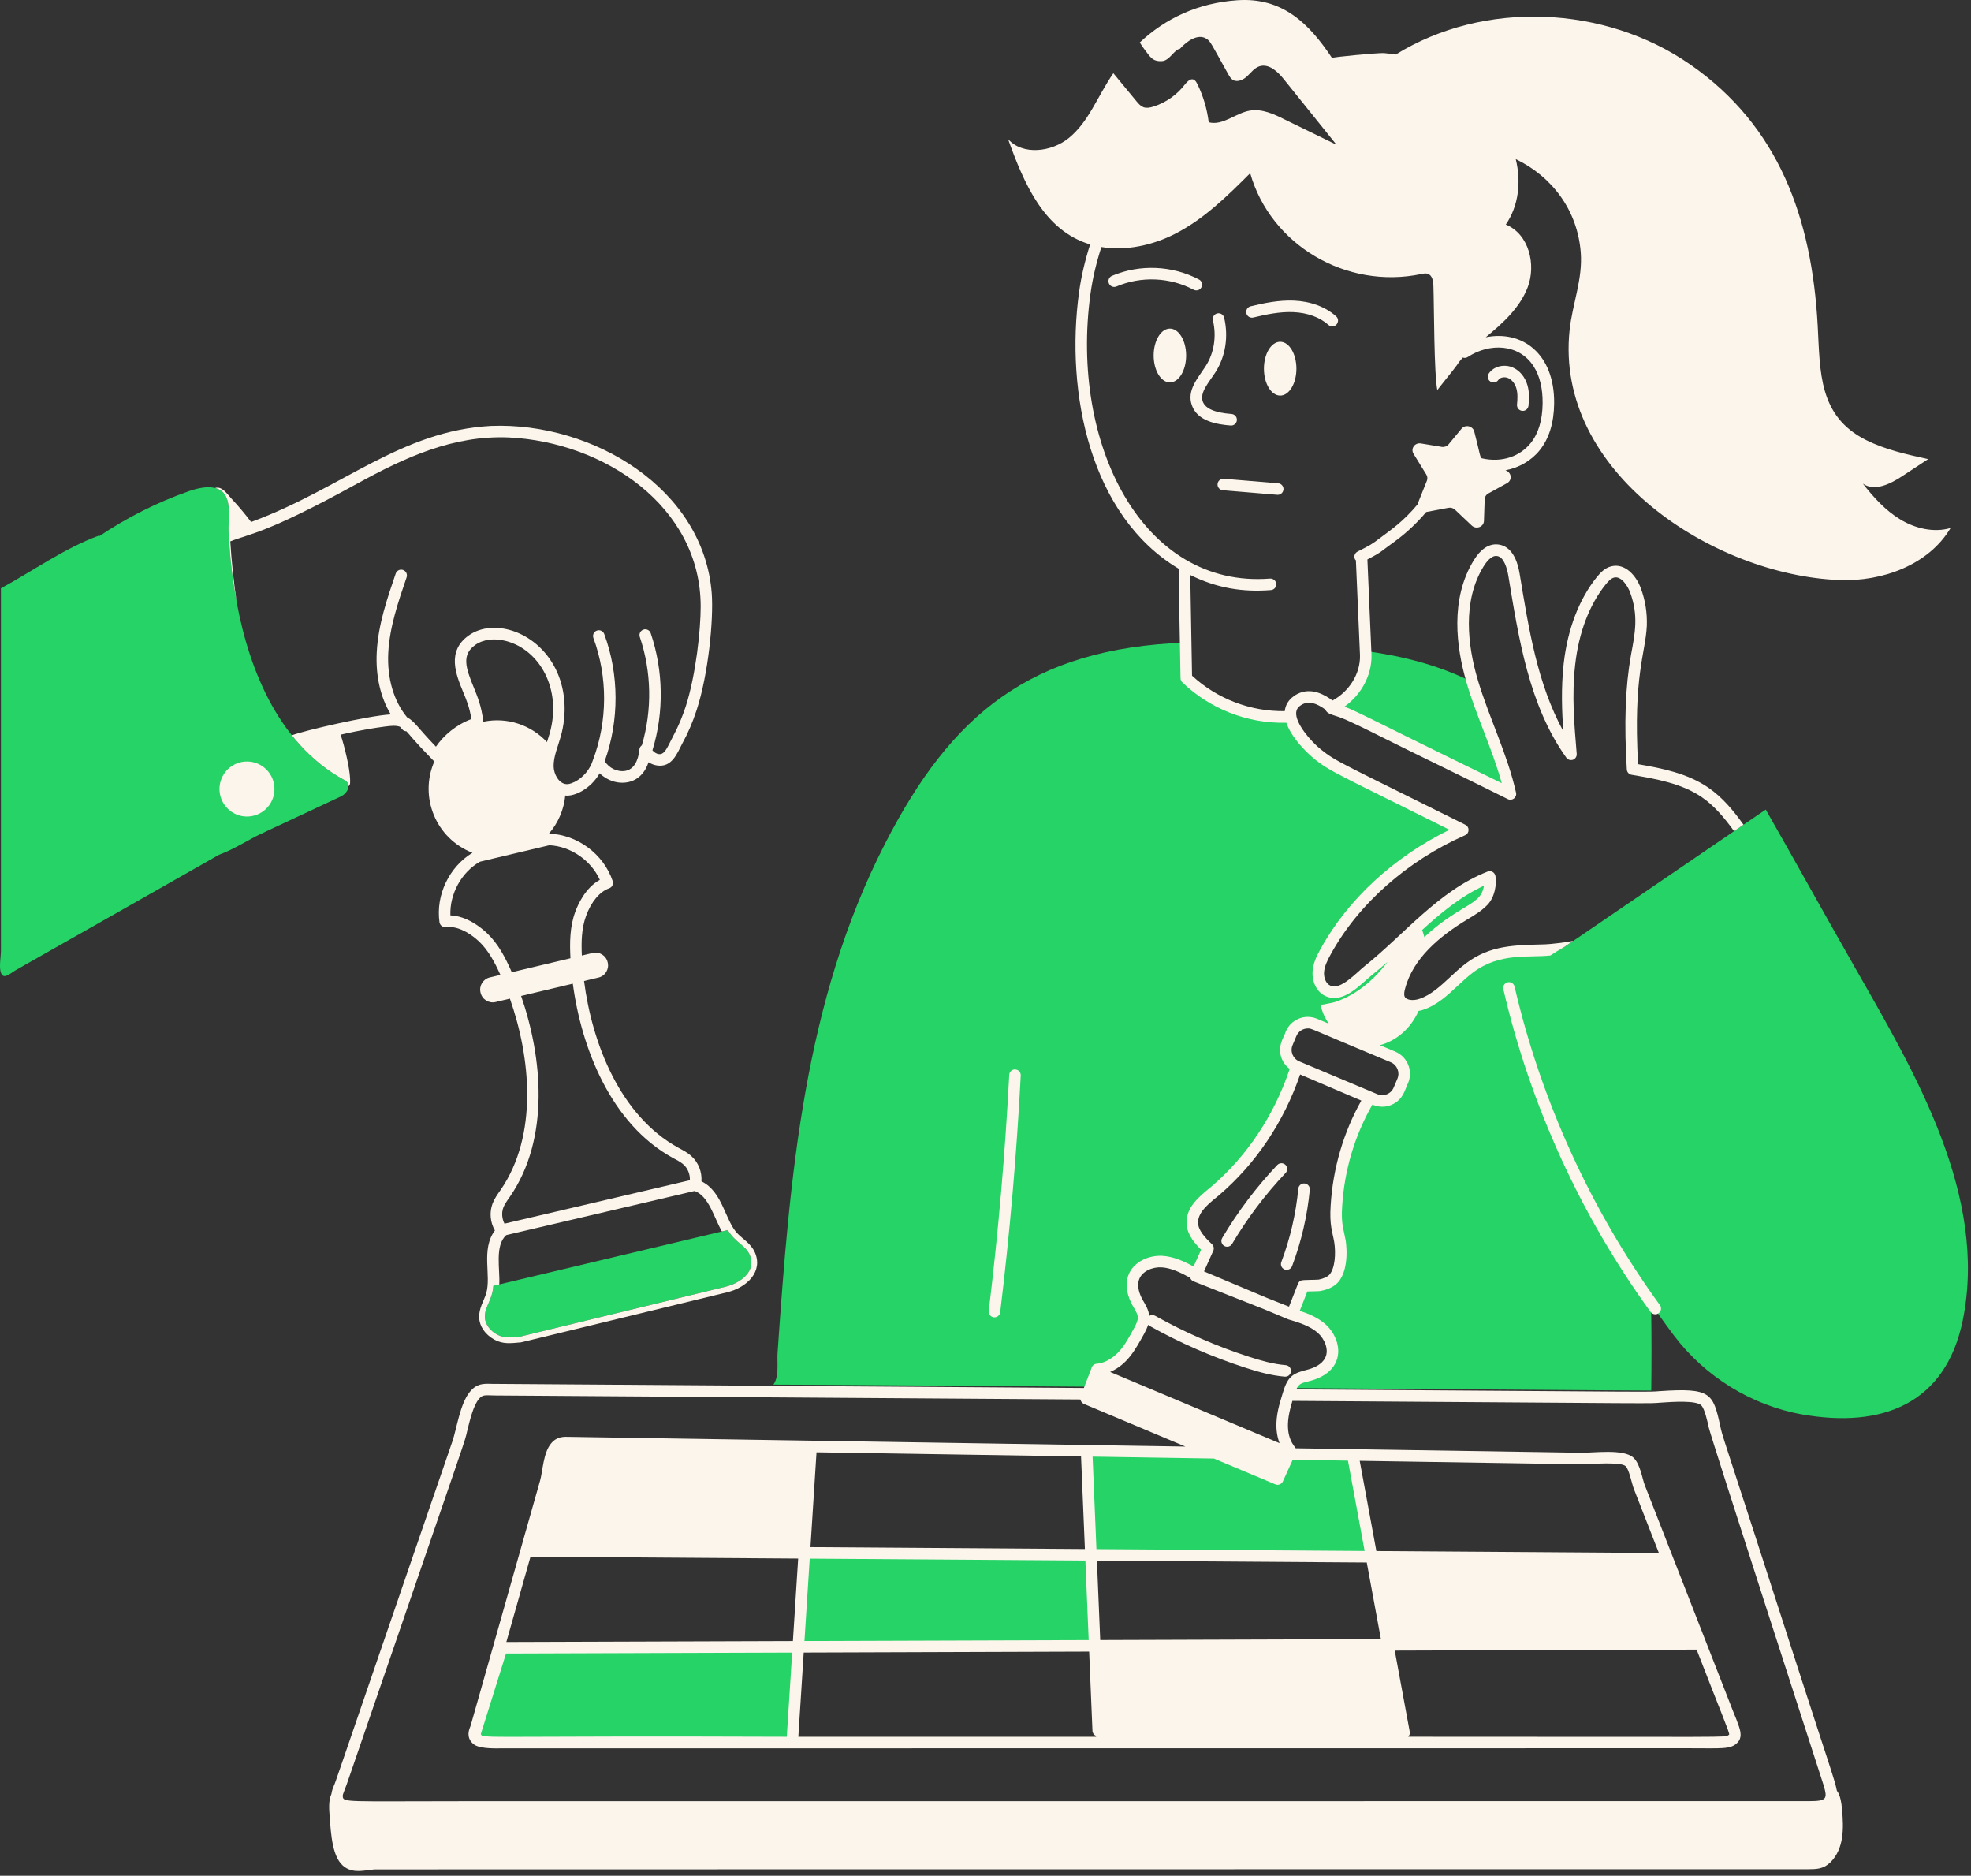 <svg width="309" height="294" viewBox="0 0 309 294" fill="none" xmlns="http://www.w3.org/2000/svg">
<rect x="0" y="0" width="309" height="294" fill="#333333" stroke="none"/>
<path d="M236.793 124.449C230.317 121.207 223.07 117.761 216.593 114.507C214.041 113.229 211.476 111.94 208.816 110.915C208.804 110.915 208.792 110.903 208.78 110.903C211.958 109.432 214.198 106.215 214.113 102.708L214.089 102.046C219.843 102.829 225.381 104.191 230.834 106.902C232.604 112.831 235.445 118.411 236.793 124.449Z" fill="#25D366"/>
<path d="M246.292 118.23C245.28 116.821 244.401 115.338 243.643 113.808C244.438 114.253 245.244 114.699 246.038 115.157C246.111 116.182 246.207 117.206 246.292 118.23Z" fill="#25D366"/>
<path d="M256.127 168.689C255.597 165.074 253.527 160.302 255.381 157.035C255.549 156.746 255.717 156.457 255.91 156.18C255.304 156.383 255.086 156.377 254.875 155.71C253.948 152.528 252.961 149.371 251.938 146.213C252.491 147.936 243.39 148.888 242.307 148.925C237.865 149.081 234.169 148.877 230.389 151.709C227.837 153.612 225.838 156.396 222.829 157.421C221.577 157.854 219.867 157.734 219.362 156.517C219.145 155.962 219.241 155.336 219.398 154.757C220.698 149.708 225.056 146.056 229.51 143.369C230.582 142.73 231.677 142.103 232.532 141.212C233.399 140.308 233.748 138.681 233.555 137.451C226.007 140.38 220.652 147.266 214.546 152.094C212.981 153.347 210.405 156.348 208.19 155.312C207.131 154.83 206.613 153.564 206.673 152.407C206.734 151.251 207.263 150.165 207.829 149.153C212.44 140.741 220.554 133.944 229.33 130.088C223.624 127.255 217.917 124.411 212.211 121.58C208.865 119.917 205.301 118.049 203.592 114.723C203.206 113.988 202.929 113.12 203.074 112.312C196.958 112.867 190.59 110.721 185.979 106.299C185.964 104.869 185.883 101.514 185.883 100.719C161.509 101.611 149.107 112.041 138.776 132.185C126.04 156.947 123.799 184.579 121.898 212.086C121.802 213.58 122.175 215.737 121.248 217.026C121.992 216.988 170.842 217.351 170.967 217.352L172.002 214.652C173.124 214.603 174.69 213.958 176.048 212.506C177.107 211.349 177.854 209.951 178.6 208.578C178.949 207.915 179.322 207.204 179.286 206.456C179.262 205.625 178.756 204.902 178.347 204.179C177.697 202.998 177.276 201.576 177.709 200.299C178.299 198.539 180.358 197.623 182.211 197.743C184.053 197.876 185.751 198.78 187.375 199.684L187.556 199.756L189.386 195.671C188.182 194.526 186.882 193.176 186.918 191.513C186.991 189.343 189.049 187.897 190.53 186.644C196.501 181.534 200.883 174.689 203.278 167.193L214.715 172.074C211.645 177.183 209.875 183.052 209.514 188.994C209.311 191.998 209.767 192.835 210.056 194.489C210.333 196.2 210.308 199.032 209.08 200.406C208.539 200.997 207.624 201.31 206.877 201.455C206.625 201.502 204.349 201.515 204.325 201.551C204.325 201.563 202.592 205.974 202.592 205.974L198.39 204.31L202.219 205.925C204 206.456 205.83 207.022 207.215 208.251C208.599 209.493 209.394 211.602 208.551 213.253C207.937 214.458 206.637 215.157 205.337 215.519C203.728 215.951 202.973 216.032 202.315 217.568C214.98 217.652 227.632 217.737 240.296 217.833C241.284 217.833 258.872 217.978 258.872 217.954C259.074 201.458 258.523 185.069 256.127 168.689ZM219.915 169.413L219.325 170.811C218.711 172.269 217.038 172.956 215.593 172.342L203.338 167.196C201.881 166.581 201.195 164.906 201.81 163.46L202.399 162.05C203.014 160.592 204.675 159.905 206.131 160.52L218.387 165.665C219.843 166.279 220.529 167.954 219.915 169.413Z" fill="#25D366"/>
<path d="M78.764 258.04L74.506 271.572C74.788 272.681 76.1 273.644 78.231 273.384L124.426 273.17C124.25 272.44 124.184 271.684 124.213 270.933L125.384 258.04C124.862 258.175 124.325 258.253 123.787 258.253L78.764 258.146C78.91 258.146 78.622 258.077 78.764 258.04Z" fill="#25D366"/>
<path d="M125.185 258.262L126.48 243.352H171.27L172.026 258.153L125.402 258.37C125.437 258.226 125.149 258.405 125.185 258.262Z" fill="#25D366"/>
<path d="M171.163 243.832L170.706 227.639L212.104 227.914L215.119 244.015L171.071 243.558C171.14 243.557 171.102 243.863 171.163 243.832Z" fill="#25D366"/>
<path d="M113.742 201.683L81.541 209.504C80.191 209.601 79.13 209.842 77.913 209.167C76.913 208.6 76.069 207.673 76.021 206.48C75.955 204.81 77.182 203.84 77.346 201.539C77.468 201.51 116.575 192.211 114.091 192.801C115.324 194.818 116.829 195.149 117.502 196.622C118.719 199.322 115.923 201.165 113.742 201.683Z" fill="#25D366"/>
<path d="M290.982 151.959C286.21 143.595 281.594 135.256 276.821 126.892L273.339 129.266L271.857 130.278C269.134 132.136 281.717 123.552 245.235 148.44C241.809 150.36 240.3 151.852 237.028 154.695C237.172 154.695 241.776 167.372 242.065 168.337C243.607 173.362 245.162 178.387 247.247 183.208C251.248 192.451 256.322 201.225 262.396 209.287C267.265 215.759 274.568 220.29 282.546 221.7C294.917 223.877 304.992 220.169 307.709 206.949C311.674 187.463 300.249 168.193 290.982 151.959Z" fill="#25D366"/>
<path d="M53.424 124.843C49.255 126.784 45.084 128.748 40.927 130.688C39.071 131.556 36.685 133.122 34.371 133.966C34.359 133.966 34.347 133.979 34.335 133.979C33.498 134.469 4.677 150.812 2.603 151.983C1.555 152.574 0.567 153.635 0.144 152.466C-0.181 151.586 0.144 149.983 0.144 149.055V92.209C5.133 89.513 10.136 85.906 15.498 83.953C15.486 84.014 15.462 84.062 15.438 84.123C19.861 81.134 24.645 78.723 29.647 76.976C31.032 76.494 32.539 76.192 33.72 76.494C36.755 77.243 35.635 81.208 35.865 83.99C36.07 87.484 36.456 90.968 37.106 94.378C37.106 94.414 37.106 94.438 37.119 94.462C39.184 105.584 44.07 116.932 54.075 122.313C55.105 122.878 54.595 124.286 53.424 124.843Z" fill="#25D366"/>
<path d="M233.654 59.801C234.07 60.077 234.631 59.961 234.906 59.546C235.168 59.149 235.885 59.016 236.442 59.258C237.029 59.514 237.51 60.123 237.728 60.888C237.956 61.684 237.91 62.571 237.827 63.411C237.778 63.908 238.141 64.35 238.638 64.399C239.131 64.448 239.577 64.088 239.626 63.588C239.727 62.57 239.777 61.478 239.466 60.392C239.097 59.095 238.258 58.078 237.165 57.601C235.799 57.007 234.145 57.421 233.4 58.549C233.123 58.965 233.237 59.526 233.654 59.801Z" fill="#FCF5EB"/>
<path d="M193.91 65.86C193.949 65.363 193.576 64.928 193.078 64.89C190.431 64.686 188.951 64.043 188.557 62.926C188.059 61.52 189.512 59.951 190.547 58.345C192.121 55.899 192.619 52.784 191.914 49.797C191.799 49.311 191.31 49.011 190.826 49.125C190.341 49.239 190.04 49.726 190.154 50.212C190.747 52.723 190.336 55.332 189.027 57.367C187.786 59.293 186.02 61.175 186.852 63.528C187.729 66.01 190.747 66.523 192.94 66.692C193.407 66.739 193.871 66.376 193.91 65.86Z" fill="#FCF5EB"/>
<path d="M183.408 51.505C182.002 51.505 180.862 53.392 180.862 55.721C180.862 58.05 182.002 59.937 183.408 59.937C184.815 59.937 185.954 58.05 185.954 55.721C185.954 53.392 184.815 51.505 183.408 51.505Z" fill="#FCF5EB"/>
<path d="M200.697 53.571C199.291 53.571 198.151 55.458 198.151 57.787C198.151 60.115 199.291 62.003 200.697 62.003C202.104 62.003 203.243 60.115 203.243 57.787C203.243 55.458 202.104 53.571 200.697 53.571Z" fill="#FCF5EB"/>
<path d="M187.548 45.515C188.492 45.515 188.799 44.249 187.971 43.811C183.784 41.602 178.684 41.389 174.325 43.238C173.865 43.434 173.651 43.963 173.846 44.423C174.042 44.882 174.571 45.098 175.031 44.902C178.893 43.261 183.416 43.452 187.127 45.411C187.262 45.482 187.406 45.515 187.548 45.515Z" fill="#FCF5EB"/>
<path d="M202.831 47.115C200.509 47.026 198.207 47.488 196.06 48.012C195.575 48.13 195.278 48.618 195.396 49.104C195.514 49.589 195.996 49.887 196.489 49.768C198.506 49.277 200.659 48.833 202.756 48.922C204.971 49.014 206.926 49.726 208.259 50.926C208.432 51.081 208.648 51.157 208.863 51.157C209.685 51.157 210.087 50.139 209.468 49.582C207.823 48.101 205.466 47.225 202.831 47.115Z" fill="#FCF5EB"/>
<path d="M297.944 81.436C295.601 80.028 293.731 77.958 292.045 75.806C293.872 77.093 296.354 75.858 298.221 74.63C299.575 73.74 300.929 72.85 302.283 71.96C298.957 71.233 295.592 70.492 292.545 68.969C285.068 65.233 285.361 58.296 284.964 51.024C284.042 34.178 278.885 19.762 264.97 10.102C251.573 0.802 232.632 -0.005 218.818 8.547C218.186 8.45 217.56 8.374 216.955 8.321C216.209 8.261 208.733 8.948 208.829 9.092C205.253 3.718 201.076 -0.464 193.949 0.041C187.833 0.464 182.729 2.862 178.684 6.658C178.937 7.055 179.166 7.417 179.394 7.706C180.237 8.754 180.586 9.706 182.211 9.574C183.379 9.478 184.101 7.755 184.968 7.658C186.04 6.465 187.797 5.199 189.157 6.079C189.795 6.505 189.844 6.779 192.564 11.647C192.757 11.973 192.937 12.31 193.262 12.515C193.972 12.961 194.923 12.515 195.525 11.948C196.127 11.382 196.645 10.659 197.439 10.393C198.92 9.911 200.329 11.237 201.279 12.43C204.036 15.853 206.769 19.275 209.526 22.686C206.805 21.348 204.097 20.035 201.364 18.709C199.691 17.865 197.837 17.022 195.959 17.335C193.708 17.709 191.721 19.745 189.494 19.167C189.241 17.094 188.64 15.058 187.712 13.165C187.191 12.077 186.527 12.273 185.763 13.237C184.546 14.828 182.825 16.058 180.899 16.684C179.444 17.159 178.928 16.806 178.154 15.853C176.962 14.395 175.746 12.936 174.542 11.478C171.97 15.226 170.718 19.06 167.56 21.637C164.887 23.807 160.361 24.409 158.037 21.806C160.561 28.84 163.697 36.14 170.901 38.313C170.117 40.765 169.517 43.262 169.173 45.748C166.975 61.627 170.959 80.909 184.791 89.147C184.754 89.845 185.054 104.448 185.075 106.31C185.079 106.552 185.178 106.784 185.354 106.951C189.601 111.022 195.44 113.439 201.666 113.284C202.627 116.14 205.908 118.836 205.948 118.866C208.481 120.937 209.714 121.313 227.243 130.061C218.565 134.28 211.262 141.005 207.044 148.717C206.418 149.814 205.839 151.019 205.767 152.356C205.694 153.742 206.31 155.441 207.803 156.128C210.153 157.224 212.492 155.128 214.191 153.598C215.573 152.363 215.816 152.295 217.517 150.777C215.445 153.561 212.733 155.851 209.491 156.996C208.876 157.213 208.25 157.261 207.623 157.417C207.201 157.526 207.213 157.321 207.116 157.731C207.068 157.912 207.249 158.273 207.297 158.454C207.537 159.157 207.903 159.824 208.316 160.455L206.484 159.686C204.576 158.877 202.379 159.768 201.565 161.7C201.301 162.597 200.158 163.999 200.956 165.968C201.217 166.612 201.648 167.148 202.19 167.554C199.747 174.816 195.532 181.174 189.946 185.955C188.068 187.508 186.097 189.034 186.014 191.494C185.975 193.272 187.104 194.686 188.303 195.88L187.122 198.515C185.516 197.65 183.994 196.967 182.27 196.843C180.165 196.707 177.611 197.749 176.852 200.009C176.274 201.715 176.915 203.456 177.56 204.626L177.755 204.962C178.578 206.365 178.593 206.651 177.805 208.148C177.096 209.455 176.379 210.808 175.387 211.891C174.206 213.153 172.856 213.706 171.96 213.75C171.602 213.767 171.286 213.994 171.158 214.329L169.923 217.552C156.055 217.447 77.56 216.922 77.017 216.905C75.779 216.868 74.712 216.835 73.63 218.195C72.11 220.083 71.606 223.899 70.927 225.905L63.772 246.723C52.26 280.207 52.688 279.095 52.374 279.825C52.206 280.218 52.025 280.655 51.959 281.185C51.518 282.173 51.583 283.318 51.654 284.407C51.901 287.595 52.069 291.375 54.133 292.71C55.578 293.651 57.155 293.144 58.732 293.012C58.887 292.998 186.767 292.999 187.243 292.999C191.975 292.999 196.718 292.987 201.461 292.987H283.443C284.78 292.987 285.803 292.939 286.79 292.047C286.85 291.999 286.898 291.95 286.958 291.902C289.103 289.755 289.063 286.569 288.776 283.562C288.578 281.205 288.035 280.841 287.969 280.668C287.737 279.248 286.328 275.296 282.363 263.01C269.007 221.549 270.166 225.664 269.67 223.423C268.551 218.375 268.213 217.502 260.205 218.046C258.025 218.195 262.802 218.179 203.221 217.771C203.7 216.731 204.191 216.778 205.579 216.391C206.848 216.038 208.535 215.278 209.357 213.665C210.438 211.546 209.402 208.999 207.815 207.577C206.614 206.51 205.114 205.898 203.767 205.459C204.388 203.879 204.746 202.963 204.952 202.425C206.132 202.398 206.811 202.388 207.05 202.343C207.872 202.183 209.007 201.824 209.754 201.01C211.75 198.778 210.941 194.214 210.946 194.334C210.817 193.589 210.603 192.798 210.491 192.095C210.357 191.243 210.333 190.277 210.416 189.049C210.76 183.41 212.404 177.928 215.156 173.136C215.278 173.162 216.512 173.835 218.1 173.193C220.089 172.385 220.31 170.543 220.748 169.763L220.749 169.761C221.554 167.849 220.652 165.636 218.737 164.829L216.341 163.823C218.903 163.121 221.137 161.259 222.397 158.452C222.651 158.416 222.891 158.356 223.121 158.272C225.29 157.537 226.941 156.006 228.532 154.512C229.303 153.801 230.098 153.054 230.93 152.427C235.154 149.263 239.634 150.144 243.054 149.764C243.716 149.318 244.44 148.884 245.235 148.438L246.645 147.474C244.909 147.788 243.113 147.981 242.27 148.017C237.489 148.154 233.702 148.098 229.844 150.981C228.94 151.656 228.097 152.44 227.289 153.199C225.984 154.409 224.303 156.001 222.529 156.561C221.613 156.886 220.456 156.802 220.203 156.187C220.07 155.837 220.179 155.343 220.275 154.982C221.523 150.187 225.734 146.721 229.977 144.148C231.141 143.45 232.269 142.785 233.183 141.834C234.351 140.617 234.653 138.64 234.448 137.315C234.347 136.737 233.771 136.401 233.23 136.604C225.559 139.586 220.012 146.592 213.984 151.391C212.59 152.506 210.157 155.241 208.561 154.488C207.826 154.151 207.537 153.199 207.573 152.451C207.621 151.487 208.103 150.511 208.621 149.583C212.936 141.702 220.624 134.905 229.687 130.916C230.412 130.594 230.397 129.607 229.735 129.277C210.67 119.766 209.525 119.445 207.078 117.466C205.415 116.117 203.041 113.333 203.21 111.645C203.246 111.308 203.39 110.814 204.21 110.38C205.174 109.886 206.319 110.151 207.789 111.224C208.016 111.83 208.632 111.971 209.874 112.369C211.237 112.823 214.761 114.598 216.189 115.309C221.504 117.986 229.43 121.786 236.387 125.252C237.052 125.585 237.84 125.014 237.677 124.252C236.329 118.207 233.489 112.601 231.699 106.644C231.699 106.632 231.663 106.512 231.663 106.5C231.639 106.428 231.615 106.356 231.602 106.307C230.168 101.354 229.168 94.28 232.615 88.736C232.928 88.23 233.759 87.037 234.651 87.145C235.832 87.242 236.302 89.302 236.459 90.194C238.081 99.995 239.69 110.582 245.558 118.756C245.787 119.081 246.221 119.214 246.606 119.081C246.98 118.936 247.221 118.563 247.185 118.153C246.805 113.485 246.39 109.106 246.944 104.185C247.51 99.135 249.173 94.773 251.74 91.591C252.138 91.109 252.56 90.651 253.042 90.531C254.138 90.241 255.163 91.796 255.549 92.833C256.907 96.482 256.33 99.256 255.693 102.666C254.801 107.68 254.596 113.38 255.042 120.611C255.066 121.032 255.38 121.37 255.789 121.442C259.453 122.057 263.599 122.756 266.78 124.937C268.805 126.323 270.384 128.251 271.854 130.276L273.336 129.264C271.781 127.094 270.071 124.997 267.805 123.443C264.503 121.189 260.465 120.406 256.802 119.779C256.03 105.861 257.963 102.437 258.176 98.11C258.249 96.061 257.935 94.073 257.236 92.205C256.489 90.169 254.729 88.228 252.596 88.77C251.62 89.011 250.933 89.722 250.343 90.446C247.559 93.904 245.763 98.593 245.149 103.98C244.715 107.836 244.872 111.644 245.089 114.621C240.984 107.096 239.666 98.531 238.232 89.891C237.629 86.312 236.026 85.445 234.797 85.336C233.423 85.203 232.133 86.059 231.073 87.782C227.277 93.893 228.325 101.509 229.868 106.811C229.868 106.823 229.904 106.944 229.904 106.956C231.297 111.826 233.932 117.33 235.435 122.755C232.845 121.477 230.157 120.164 227.457 118.85C217.163 113.825 212.466 111.354 210.772 110.762C213.424 108.877 215.086 105.817 215.015 102.671L214.371 87.688C216.767 86.452 216.479 86.423 218.423 85.039C220.364 83.654 222.074 82.056 223.591 80.253C223.875 80.208 226.077 79.782 227.077 79.593C227.446 79.523 227.832 79.635 228.105 79.893L230.72 82.366C231.429 83.037 232.611 82.594 232.644 81.646L232.76 78.249C232.773 77.874 232.984 77.535 233.32 77.35L236.276 75.724C237.061 75.291 237.01 74.178 236.187 73.787L236.026 73.711C238.121 73.32 240.058 72.212 241.368 70.588C242.851 68.754 243.617 66.279 243.648 63.232C243.726 55.37 238.583 51.721 232.92 52.864C235.626 50.644 238.274 48.233 239.501 45.027C240.849 41.484 239.717 36.699 236.07 35.193C238.107 32.237 238.496 28.453 237.627 24.935C243.342 27.686 247.299 32.967 247.817 39.528C248.153 43.772 246.516 47.584 246.072 51.73C243.688 73.998 268.603 90.166 288.384 90.92C295.108 91.176 302.362 88.554 305.797 82.762C303.175 83.528 300.286 82.843 297.944 81.436ZM169.478 228.285L170.082 242.794L127.057 242.495C127.142 241.177 126.74 247.464 128.007 227.633L169.478 228.285ZM216.489 256.918L172.486 257.063L171.968 244.615L214.271 244.909L216.489 256.918ZM170.676 257.069L126.117 257.216L126.942 244.302L170.158 244.603L170.676 257.069ZM83.169 243.998L125.132 244.289L124.305 257.222L79.38 257.37L83.169 243.998ZM75.522 272.024L75.373 271.82L79.33 259.177L124.19 259.029L123.347 272.222C79.064 272.059 77.01 272.461 75.522 272.024ZM126.001 259.024L170.751 258.876L171.268 271.287C171.284 271.653 171.514 271.958 171.833 272.086L171.834 272.221L125.158 272.223L126.001 259.024ZM218.659 258.718L265.985 258.562C269.977 268.875 271.153 271.531 271.087 271.885C271.027 272.005 271.026 272.008 271.086 271.888C271.078 271.895 271.047 271.925 270.958 271.976C270.31 272.349 273.1 272.222 220.768 272.219C220.958 272.016 221.065 271.74 221.01 271.446L218.659 258.718ZM215.777 243.112L213.165 228.971C252.105 229.572 247.628 229.546 249.518 229.456C251.045 229.38 254.222 229.226 254.847 229.802C255.413 230.32 255.805 232.506 256.16 233.416L260.068 243.42L215.777 243.112ZM211.323 228.942L213.937 243.099L171.892 242.807L171.289 228.314L190.305 228.613C191.293 229.027 186.729 227.11 199.962 232.665C200.434 232.853 200.934 232.598 201.115 232.203L202.664 228.807L211.323 228.942ZM260.327 219.851C262.297 219.717 265.959 219.468 266.73 220.292C267.249 220.856 267.643 222.637 267.905 223.815C268.228 225.271 285.474 278.524 285.93 279.934C286.486 281.909 286.417 282.307 283.699 282.311C283.48 282.311 72.444 282.322 72.251 282.322C54.308 282.329 53.797 282.537 53.738 281.572C53.728 281.051 53.845 281.298 55.073 277.601C74.587 220.758 72.65 226.685 73.269 224.181C73.715 222.382 74.22 220.343 75.041 219.324C75.676 218.528 76.013 218.71 77.625 218.726C79.193 218.739 161.95 219.299 169.364 219.355C169.369 219.381 169.389 219.4 169.395 219.426C169.458 219.673 169.651 219.933 169.906 220.041L185.841 226.735C185.671 226.733 89.251 225.216 89.439 225.219C88.308 225.181 87.326 225.15 86.412 226.228C85.153 227.71 85.093 230.583 84.677 232.05C72.912 273.51 73.87 270.264 73.702 270.688C73.564 271.043 73.379 271.527 73.482 272.122C73.51 272.556 73.896 273.218 74.513 273.558C74.52 273.562 74.528 273.563 74.535 273.567C74.544 273.571 74.553 273.573 74.561 273.578C75.579 274.096 77.615 274.052 78.694 274.039L264.688 274.023C269.811 274.008 271.309 274.26 272.384 273.143C273.083 272.444 272.922 271.529 272.632 270.644C271.848 268.456 272.182 269.471 271.71 268.249L257.845 232.758C257.466 231.789 257.153 229.464 256.07 228.47C254.51 227.033 249.765 227.749 247.72 227.705L244.37 227.649C244.244 227.646 246.966 227.684 203.129 227.007C202.964 226.656 201.507 225.425 202.023 222.05C202.144 221.262 202.385 220.338 202.611 219.575C263.427 219.993 258.06 220.006 260.327 219.851ZM207.746 212.845C207.221 213.874 206.015 214.395 205.102 214.648C202.833 215.222 201.942 215.579 201.158 218.166C200.793 219.433 200.208 220.987 200.112 222.951C200.071 223.828 200.144 225.026 200.595 226.198L174.04 215.042C176.771 213.856 177.984 211.544 179.4 209C179.611 208.6 179.84 208.14 180 207.644C180.057 207.7 180.111 207.761 180.184 207.802C184.987 210.491 190.077 212.71 195.311 214.397C197.209 215.009 199.264 215.6 201.417 215.777C201.897 215.821 202.35 215.459 202.392 214.95C202.433 214.452 202.062 214.016 201.565 213.976C199.595 213.813 197.661 213.256 195.865 212.677C190.745 211.026 185.766 208.856 181.067 206.225C180.774 206.06 180.434 206.091 180.165 206.252C180.08 205.285 179.587 204.525 179.139 203.744C178.675 202.903 178.199 201.672 178.566 200.588C179.029 199.206 180.761 198.551 182.147 198.647C183.605 198.752 184.998 199.415 186.589 200.279C186.675 200.544 186.874 200.744 187.117 200.84L198.198 205.214L201.962 206.795C203.546 207.266 205.343 207.8 206.613 208.927C207.654 209.862 208.406 211.553 207.746 212.845ZM208.612 188.935C208.403 192.042 208.889 193.061 209.164 194.642C209.457 196.461 209.291 198.816 208.414 199.798C208.101 200.138 207.478 200.42 206.738 200.564C206.561 200.586 205.967 200.596 205.418 200.608C203.963 200.641 203.844 200.643 203.572 201.055C203.497 201.168 203.637 200.846 202.082 204.803C201.957 204.754 198.533 203.399 198.743 203.483C196.418 202.505 188.261 199.074 188.759 199.283L190.211 196.042C190.367 195.693 190.286 195.282 190.009 195.019C188.886 193.951 187.793 192.803 187.82 191.546C187.877 189.836 189.719 188.488 191.116 187.333C196.885 182.397 201.265 175.87 203.827 168.412L213.418 172.506C210.623 177.474 208.965 183.133 208.612 188.935ZM219.082 169.062L218.492 170.459C218.067 171.471 216.917 171.925 215.944 171.508L203.69 166.361C202.692 165.94 202.223 164.8 202.643 163.807L203.232 162.399C203.555 161.634 204.281 161.197 205.023 161.197C205.716 161.197 204.909 161.043 218.036 166.498C219.031 166.918 219.5 168.068 219.082 169.062ZM232.653 138.823C232.344 140.615 231.426 141.171 229.038 142.596C226.76 143.969 224.856 145.403 223.301 146.886C223.253 146.623 223.062 146.067 222.951 145.765C225.808 143.161 228.977 140.51 232.653 138.823ZM240.414 57.389C241.385 58.892 241.865 60.853 241.842 63.218C241.815 65.847 241.184 67.946 239.963 69.456C238.342 71.465 235.566 72.577 232.303 71.836C231.947 71.44 232.106 71.412 231.127 67.652C230.906 66.757 229.717 66.484 229.129 67.193L227.09 69.655C226.837 69.96 226.43 70.108 226.026 70.042L222.75 69.502C221.798 69.346 221.108 70.327 221.605 71.131L223.613 74.386C223.794 74.678 223.825 75.031 223.7 75.345C222.307 78.873 222.313 78.721 222.27 79.018C219.94 81.809 218.108 83.002 216.439 84.265C215.039 85.328 214.859 85.428 212.827 86.456C212.381 86.681 212.203 87.225 212.429 87.671C212.462 87.736 212.524 87.769 212.569 87.822C212.634 89.346 212.331 82.301 213.21 102.728C213.275 105.576 211.557 108.349 208.909 109.801C207.75 108.934 205.58 107.644 203.381 108.779C201.911 109.551 201.501 110.659 201.417 111.455C201.417 111.458 201.417 111.461 201.417 111.464C196.074 111.542 190.833 109.56 186.879 105.905C186.865 104.9 186.603 90.257 186.6 90.128C190.789 92.191 194.822 92.839 199.251 92.488C199.749 92.448 200.12 92.013 200.081 91.515C200.042 91.017 199.601 90.664 199.109 90.685C179.141 92.277 167.692 69.629 170.964 45.998C171.301 43.565 171.892 41.12 172.667 38.721C176.54 39.361 180.693 38.447 184.185 36.667C188.748 34.354 192.408 30.726 195.995 27.146C199.186 38.366 211.035 45.439 222.853 42.946C223.154 42.886 223.491 42.813 223.792 42.898C224.539 43.115 224.695 44.043 224.72 44.778C224.836 48.178 224.804 58.493 225.334 61.168C225.334 61.06 228.078 57.733 228.391 57.251C228.678 56.804 228.993 56.414 229.322 56.044C229.578 56.13 229.862 56.115 230.104 55.956C233.49 53.728 238.132 53.857 240.414 57.389Z" fill="#FCF5EB"/>
<path d="M201.517 182.569C201.154 182.227 200.582 182.24 200.239 182.604C196.949 186.077 194.045 189.927 191.604 194.047C191.246 194.652 191.687 195.411 192.382 195.411C192.69 195.411 192.991 195.254 193.16 194.968C195.531 190.964 198.354 187.222 201.551 183.847C201.895 183.484 201.879 182.912 201.517 182.569Z" fill="#FCF5EB"/>
<path d="M200.874 197.817C200.697 198.284 200.933 198.806 201.4 198.982C201.877 199.158 202.391 198.916 202.565 198.455C204.016 194.607 204.95 190.578 205.341 186.483C205.389 185.986 205.024 185.545 204.527 185.496C204.029 185.449 203.589 185.814 203.541 186.311C203.166 190.247 202.268 194.119 200.874 197.817Z" fill="#FCF5EB"/>
<path d="M200.387 75.752L191.856 75.04C191.362 75.014 190.921 75.368 190.879 75.866C190.838 76.364 191.208 76.8 191.705 76.842C201.455 77.654 200.188 77.557 200.312 77.557C200.777 77.557 201.172 77.2 201.212 76.728C201.254 76.23 200.884 75.794 200.387 75.752Z" fill="#FCF5EB"/>
<path d="M236.36 153.967C235.874 154.079 235.571 154.565 235.684 155.051C239.871 173.137 247.855 190.627 258.773 205.635C258.95 205.877 259.225 206.007 259.504 206.007C260.235 206.007 260.671 205.171 260.235 204.571C249.459 189.759 241.579 172.494 237.445 154.644C237.332 154.158 236.853 153.851 236.36 153.967Z" fill="#FCF5EB"/>
<path d="M155.907 206.482C156.357 206.482 156.748 206.145 156.803 205.687C158.298 193.416 159.382 180.931 160.025 168.577C160.051 168.078 159.668 167.653 159.17 167.627C158.665 167.583 158.246 167.984 158.22 168.483C157.579 180.795 156.498 193.239 155.008 205.468C154.948 205.963 155.301 206.414 155.797 206.474C155.833 206.48 155.87 206.482 155.907 206.482Z" fill="#FCF5EB"/>
<path d="M54.629 123.217C54.955 123.048 54.895 122.614 54.883 122.036C54.815 120.319 54.017 116.977 53.4 115.154C53.929 115.045 56.672 114.365 60.27 113.889C61.428 113.732 62.136 113.701 62.714 113.914C63.027 114.265 63.2 114.605 63.715 114.62C64.227 115.145 64.831 116.037 67.862 119.131C67.865 119.134 67.868 119.134 67.871 119.136L68.088 119.359C65.67 124.903 68.332 131.448 74.069 133.665C70.417 135.882 68.296 140.281 68.898 144.547C68.971 145.041 69.416 145.379 69.91 145.318C71.429 145.114 73.369 145.945 75.081 147.548C76.606 149 77.587 150.887 78.451 152.807L76.778 153.205C75.73 153.454 75.083 154.505 75.331 155.552L75.345 155.611C75.594 156.659 76.645 157.307 77.694 157.058L79.937 156.525C83.187 165.749 84.398 177.885 78.491 186.499C77.993 187.209 77.533 187.831 77.225 188.632C76.695 190.018 76.852 191.597 77.587 192.862C75.349 195.845 77.067 199.937 76.213 202.756C75.867 203.871 75.064 205.058 75.116 206.516C75.176 207.89 76.031 209.143 77.478 209.963C78.868 210.719 80.047 210.544 81.6 210.409C81.721 210.409 80.702 210.639 113.957 202.563C117.138 201.805 119.695 199.26 118.32 196.248C117.714 194.915 116.419 194.179 115.657 193.38C113.644 191.368 113.364 186.828 109.968 185.161C110.065 183.691 109.498 182.209 108.414 181.232C107.783 180.642 107.065 180.286 106.317 179.882C97.18 174.858 92.813 163.471 91.564 153.761L93.829 153.222C94.877 152.973 95.525 151.922 95.276 150.875L95.262 150.816C95.014 149.768 93.962 149.12 92.914 149.369L91.217 149.772C91.124 147.685 91.154 145.539 91.879 143.559C92.674 141.353 94.036 139.739 95.494 139.233C95.964 139.076 96.205 138.57 96.049 138.088C94.626 133.87 90.517 130.809 86.058 130.664C87.493 129.006 88.401 126.917 88.62 124.694C90.076 124.872 92.624 123.634 94.012 121.204C95.169 122.349 96.892 122.927 98.483 122.59C99.99 122.276 101.123 121.155 101.677 119.469C102.075 119.733 102.509 119.902 102.966 119.974C105.362 120.362 106.158 118.057 106.979 116.503C107.835 114.961 108.594 113.202 109.221 111.273C111.058 105.633 111.879 97.149 111.583 93.028C110.34 76.58 92.924 66.136 76.996 66.755C62.868 67.51 53.687 76.491 39.624 81.723C39.54 81.759 39.456 81.783 39.371 81.82C38.407 80.542 37.382 79.325 36.298 78.168C35.574 77.384 34.803 76.155 33.718 76.493C36.706 77.23 35.684 81.233 35.84 83.567C35.852 83.711 35.852 83.844 35.864 83.988C36.069 87.483 36.454 90.966 37.105 94.376C36.623 91.062 36.285 87.844 36.105 84.856C39.133 83.645 41.678 83.69 55.881 75.866C63.566 71.647 71.042 68.21 79.743 68.563C94.763 69.279 109.847 79.4 109.847 95.076C109.847 98.718 109.101 105.749 107.51 110.719C106.461 113.866 105.497 115.383 105.027 116.371C104.352 117.745 103.955 118.311 103.244 118.19C102.902 118.14 102.56 117.916 102.279 117.6C102.283 117.588 102.292 117.578 102.296 117.566C104.109 111.634 104.009 105.13 102.015 99.252C101.855 98.78 101.342 98.525 100.869 98.688C100.396 98.848 100.143 99.361 100.303 99.834C102.151 105.281 102.259 111.3 100.626 116.813C100.414 116.963 100.267 117.198 100.243 117.467C100.183 118.166 99.869 120.455 98.11 120.817C96.872 121.074 95.46 120.407 94.805 119.295C97.087 112.932 97.076 105.711 94.726 99.376C94.552 98.908 94.031 98.669 93.564 98.843C93.096 99.017 92.857 99.537 93.031 100.005C95.291 106.097 95.261 113.066 92.955 119.14C92.505 120.601 91.427 121.87 90.096 122.554C89.222 122.96 88.999 122.903 88.758 122.903C87.626 122.795 86.83 121.385 86.794 120.143C86.752 118.592 87.521 116.864 87.915 115.431C88.879 111.972 88.686 108.417 87.373 105.417C84.547 98.993 77.405 96.785 73.454 99.62C69.983 102.102 71.501 105.778 72.61 108.465C73.185 109.862 73.595 110.823 73.9 112.707C71.545 113.584 69.583 115.225 68.344 117.034C65.285 113.854 65.039 113.091 63.822 112.434C61.736 109.92 60.659 106.288 60.871 102.295C61.085 98.264 62.438 94.311 63.747 90.487C63.909 90.014 63.657 89.501 63.184 89.338C62.714 89.178 62.198 89.429 62.037 89.901C60.687 93.843 59.293 97.917 59.066 102.198C58.868 105.919 59.64 109.291 61.262 111.976C57.678 112.188 47.653 114.521 45.759 115.25C45.931 115.487 46.591 116.288 47.025 116.744C49.025 118.95 51.363 120.854 54.075 122.312C54.449 122.518 54.629 122.843 54.629 123.217ZM113.175 193.018L114.091 192.801C115.323 194.818 116.829 195.149 117.501 196.622C118.719 199.322 115.923 201.165 113.741 201.683L81.54 209.504C80.191 209.601 79.13 209.842 77.912 209.167C76.912 208.6 76.069 207.672 76.02 206.48C75.954 204.81 77.181 203.84 77.346 201.539L78.274 201.322C78.413 198.962 77.53 195.243 79.358 193.597C79.36 193.595 79.361 193.593 79.362 193.591C124.998 182.901 102.336 188.209 108.901 186.672C111.148 187.494 111.964 190.916 113.175 193.018ZM105.45 181.473C106.015 181.775 106.703 182.105 107.186 182.558C107.848 183.159 108.193 184.085 108.153 184.99L79.089 191.798C78.69 191.028 78.605 190.081 78.913 189.27C79.084 188.813 79.364 188.386 79.974 187.523C86.226 178.412 85.043 165.755 81.696 156.107L89.802 154.18C91.153 164.304 95.786 176.151 105.45 181.473ZM86.12 132.485C89.47 132.641 92.663 134.858 94.037 137.908C91.771 139.149 90.603 141.776 90.181 142.933C89.325 145.265 89.305 147.743 89.433 150.198L80.233 152.385C79.232 150.112 78.137 147.951 76.322 146.236C75.418 145.392 73.201 143.573 70.61 143.476C70.477 140.138 72.333 136.703 75.25 135.064L78.13 134.377C78.251 134.348 86.653 132.358 86.12 132.485ZM74.502 101.09C75.731 100.21 77.563 99.982 79.383 100.487C84.585 101.869 88.13 107.989 86.18 114.937C86.049 115.4 85.895 115.851 85.752 116.313C83.279 113.665 79.555 112.344 75.771 113.126C75.48 110.64 74.866 109.231 74.284 107.778C72.984 104.633 72.357 102.62 74.502 101.09Z" fill="#FCF5EB"/>
<path d="M38.361 119.37C35.989 119.568 34.226 121.654 34.424 124.029C34.622 126.403 36.706 128.168 39.078 127.97C41.45 127.772 43.213 125.686 43.015 123.312C42.817 120.937 40.733 119.172 38.361 119.37Z" fill="#FCF5EB"/>
</svg>
